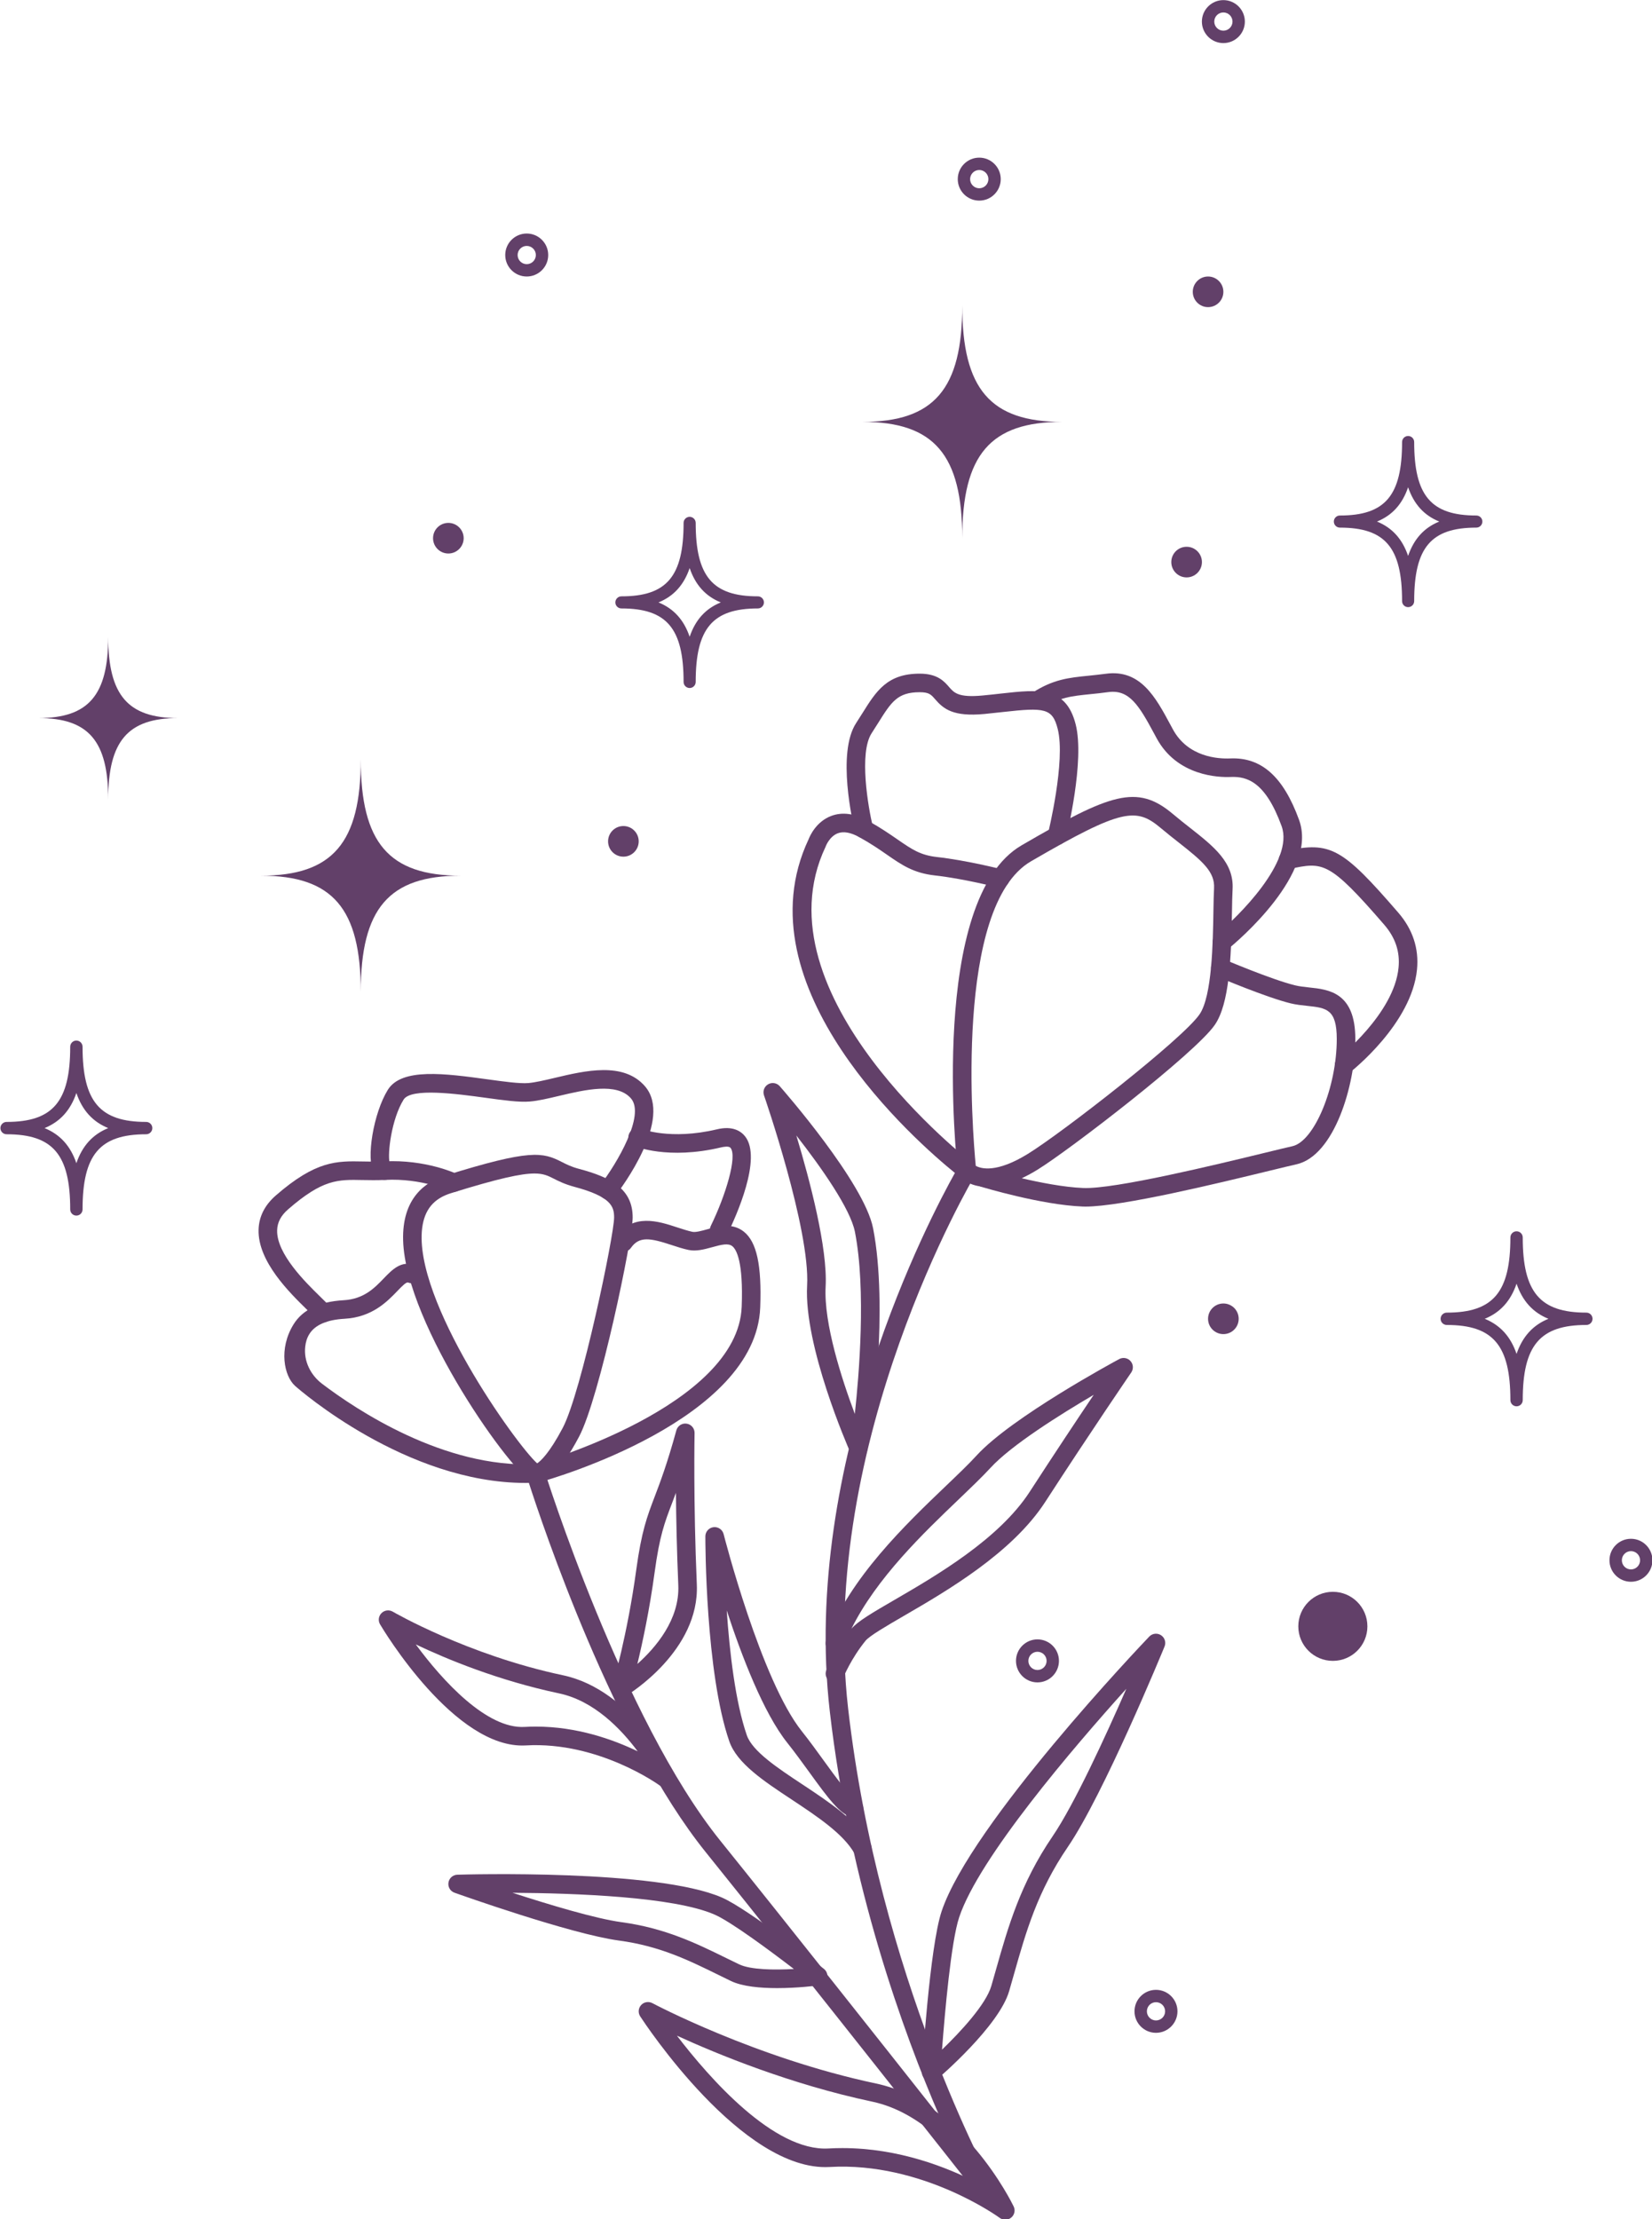 <?xml version="1.0" encoding="UTF-8" standalone="no"?><svg xmlns="http://www.w3.org/2000/svg" xmlns:xlink="http://www.w3.org/1999/xlink" fill="#000000" height="245.7" preserveAspectRatio="xMidYMid meet" version="1" viewBox="180.7 106.5 182.9 245.7" width="182.9" zoomAndPan="magnify"><g fill="#624069" id="change1_1"><path d="M 288.73 235.57 C 289.285 235.883 290.988 236.414 294.504 234.246 C 298.297 231.906 311.633 221.531 313.504 218.805 C 314.891 216.789 314.988 210.895 315.043 207.371 C 315.062 206.363 315.074 205.492 315.113 204.844 C 315.219 203.023 313.84 201.852 311.188 199.766 C 310.562 199.273 309.898 198.75 309.219 198.18 C 306.508 195.898 304.973 195.965 294.844 201.859 C 286.305 206.828 288.387 231.992 288.73 235.57 Z M 290.035 237.91 C 287.957 237.91 287.023 236.832 286.961 236.758 C 286.832 236.605 286.754 236.414 286.73 236.215 C 286.598 234.988 283.516 206.07 293.809 200.086 C 303.648 194.359 306.578 193.273 310.543 196.609 C 311.199 197.164 311.848 197.672 312.457 198.152 C 315.074 200.211 317.34 201.988 317.164 204.965 C 317.129 205.57 317.113 206.422 317.098 207.406 C 317.012 212.695 316.801 217.637 315.195 219.969 C 313.055 223.086 299.117 233.812 295.578 235.992 C 293.203 237.461 291.379 237.91 290.035 237.91" fill="inherit"/><path d="M 300.867 240.086 C 300.754 240.086 300.645 240.082 300.543 240.078 C 295.992 239.898 289.562 237.961 289.289 237.879 C 288.746 237.715 288.441 237.141 288.605 236.598 C 288.77 236.059 289.344 235.75 289.887 235.914 C 289.949 235.934 296.34 237.855 300.625 238.027 C 304.121 238.172 315.391 235.43 320.805 234.113 C 322.133 233.789 323.176 233.535 323.781 233.402 C 326.219 232.859 328.699 226.871 328.699 221.531 C 328.699 218.211 327.539 218.09 325.434 217.863 C 324.832 217.801 324.207 217.734 323.582 217.582 C 320.852 216.91 315.621 214.691 315.402 214.598 C 314.879 214.375 314.637 213.77 314.859 213.25 C 315.082 212.727 315.684 212.484 316.207 212.707 C 316.258 212.73 321.5 214.957 324.07 215.586 C 324.562 215.707 325.09 215.762 325.648 215.824 C 327.805 216.051 330.754 216.363 330.754 221.531 C 330.754 226.609 328.43 234.473 324.227 235.406 C 323.629 235.539 322.602 235.789 321.289 236.109 C 315.52 237.512 304.918 240.086 300.867 240.086" fill="inherit"/><path d="M 297.73 200.059 C 297.645 200.059 297.562 200.047 297.48 200.027 C 296.93 199.891 296.594 199.332 296.73 198.781 C 296.75 198.703 298.707 190.738 297.801 187.191 C 297.219 184.906 296.355 184.812 291.785 185.324 C 291.137 185.395 290.438 185.473 289.688 185.547 C 286.234 185.871 285.172 185 284.227 183.91 C 283.781 183.395 283.559 183.137 282.527 183.137 C 280.059 183.137 279.391 184.203 277.926 186.539 C 277.699 186.898 277.461 187.277 277.203 187.676 C 275.777 189.859 276.82 195.902 277.34 198.047 C 277.473 198.598 277.137 199.152 276.586 199.285 C 276.035 199.418 275.48 199.082 275.344 198.531 C 275.133 197.656 273.32 189.871 275.484 186.555 C 275.734 186.168 275.969 185.797 276.188 185.449 C 277.715 183.008 278.922 181.082 282.527 181.082 C 284.496 181.082 285.238 181.938 285.777 182.562 C 286.332 183.203 286.812 183.754 289.492 183.5 C 290.23 183.43 290.918 183.355 291.559 183.281 C 295.715 182.82 298.715 182.484 299.789 186.684 C 300.824 190.73 298.812 198.93 298.723 199.277 C 298.609 199.746 298.188 200.059 297.73 200.059" fill="inherit"/><path d="M 315.984 211.828 C 315.688 211.828 315.395 211.699 315.191 211.449 C 314.832 211.012 314.898 210.367 315.336 210.008 C 317.832 207.969 324 201.832 322.594 197.969 C 320.801 193.035 318.754 192.453 316.984 192.52 C 315.633 192.582 311.031 192.434 308.754 188.23 L 308.48 187.719 C 306.789 184.578 305.723 182.816 303.402 183.125 C 302.676 183.227 302.02 183.293 301.418 183.352 C 299.289 183.57 298.004 183.699 296.121 184.914 C 295.645 185.223 295.008 185.086 294.699 184.609 C 294.395 184.133 294.531 183.496 295.008 183.191 C 297.305 181.707 299.027 181.531 301.211 181.312 C 301.793 181.25 302.426 181.188 303.129 181.094 C 306.969 180.566 308.652 183.711 310.285 186.746 L 310.559 187.254 C 312.227 190.324 315.555 190.527 316.898 190.469 C 320.359 190.32 322.781 192.484 324.523 197.266 C 326.676 203.184 317.668 210.754 316.633 211.598 C 316.445 211.754 316.215 211.828 315.984 211.828" fill="inherit"/><path d="M 329.504 225.465 C 329.199 225.465 328.898 225.328 328.695 225.07 C 328.348 224.625 328.426 223.98 328.871 223.629 C 328.934 223.582 335.047 218.73 335.539 213.633 C 335.711 211.867 335.191 210.316 333.957 208.883 C 327.824 201.789 327.168 201.926 323.516 202.695 C 322.965 202.812 322.418 202.457 322.301 201.902 C 322.184 201.348 322.539 200.805 323.094 200.688 C 328.023 199.652 329.297 200.355 335.508 207.539 C 337.113 209.395 337.809 211.516 337.582 213.836 C 337 219.812 330.418 225.027 330.137 225.246 C 329.949 225.395 329.727 225.465 329.504 225.465" fill="inherit"/><path d="M 239.875 236.422 C 238.434 236.422 235.945 236.945 230.625 238.602 C 228.715 239.199 227.703 240.422 227.441 242.449 C 226.43 250.438 237.828 266.414 240.172 268.512 C 240.559 268.254 241.523 267.391 243 264.59 C 245.082 260.641 248.691 243.25 248.691 241.289 C 248.691 240.074 248.359 238.98 244.27 237.891 C 243.215 237.605 242.527 237.258 241.977 236.977 C 241.379 236.676 240.879 236.422 239.875 236.422 Z M 239.98 268.613 Z M 240.246 268.629 Z M 240.098 270.664 C 239.965 270.664 239.84 270.648 239.727 270.617 C 237.633 270.004 225.602 253.242 225.332 243.836 C 225.199 239.137 227.805 237.332 230.016 236.645 C 239.434 233.707 240.773 234.062 242.906 235.148 C 243.418 235.41 243.949 235.68 244.797 235.906 C 248.367 236.855 250.746 238.137 250.746 241.289 C 250.746 243.609 247.09 261.234 244.816 265.547 C 242.645 269.66 241.094 270.664 240.098 270.664" fill="inherit"/><path d="M 240.445 270.555 C 239.996 270.555 239.586 270.262 239.457 269.809 C 239.305 269.262 239.621 268.695 240.168 268.539 C 240.391 268.48 262.402 262.176 262.816 251.172 C 263.004 246.199 262.242 244.836 261.773 244.465 C 261.336 244.117 260.598 244.285 259.527 244.586 C 258.668 244.82 257.781 245.066 256.922 244.883 C 256.301 244.75 255.664 244.543 255.051 244.34 C 252.688 243.562 251.473 243.344 250.559 244.648 C 250.234 245.113 249.594 245.227 249.129 244.898 C 248.664 244.574 248.551 243.934 248.879 243.473 C 250.766 240.773 253.613 241.707 255.688 242.391 C 256.281 242.582 256.84 242.766 257.355 242.879 C 257.719 242.953 258.359 242.777 258.977 242.605 C 260.215 242.262 261.758 241.836 263.047 242.855 C 264.48 243.988 265.043 246.578 264.867 251.25 C 264.398 263.742 241.688 270.246 240.723 270.52 C 240.629 270.543 240.535 270.555 240.445 270.555" fill="inherit"/><path d="M 289.59 349.676 C 289.285 349.676 288.984 349.543 288.781 349.285 C 288.594 349.047 269.797 325.176 258.844 311.57 C 248.648 298.91 240.73 275.262 239.254 270.676 C 239.129 270.68 239.004 270.68 238.883 270.68 C 225.676 270.68 213.879 260.391 213.371 259.938 C 212.148 258.84 211.527 255.828 213.199 253.125 C 214.199 251.504 216.062 250.605 218.73 250.453 C 220.984 250.328 222.16 249.102 223.199 248.023 C 224.105 247.082 225.129 246.02 226.594 246.562 C 227.059 246.734 227.379 247.176 227.312 247.664 C 227.219 248.367 226.512 248.746 225.902 248.496 C 225.691 248.41 225.301 248.801 224.68 249.445 C 223.574 250.594 221.906 252.332 218.848 252.504 C 216.891 252.613 215.578 253.184 214.949 254.199 C 214.68 254.629 214.543 255.113 214.492 255.602 C 214.316 257.188 215.082 258.734 216.355 259.699 C 220.113 262.555 229.859 269.07 239.949 268.602 C 240.414 268.578 240.84 268.875 240.977 269.32 C 241.062 269.594 249.605 296.828 260.441 310.281 C 267.66 319.246 278.277 332.664 284.742 340.852 C 280.727 331.562 274.789 315.254 272.566 295.938 C 269.398 268.383 283.676 241.27 286.422 236.359 C 282.285 233.008 262.496 215.801 270.227 199.41 C 270.367 199.047 271.062 197.461 272.734 196.832 C 273.961 196.371 275.344 196.559 276.844 197.395 C 278.223 198.16 279.215 198.848 280.09 199.453 C 281.645 200.527 282.582 201.176 284.426 201.383 C 287.68 201.742 291.531 202.723 291.695 202.762 C 292.242 202.902 292.574 203.461 292.434 204.012 C 292.293 204.559 291.734 204.891 291.188 204.754 C 291.148 204.742 287.309 203.766 284.199 203.422 C 281.84 203.16 280.551 202.27 278.922 201.141 C 278.086 200.562 277.137 199.906 275.844 199.188 C 274.902 198.664 274.102 198.516 273.469 198.75 C 272.551 199.09 272.141 200.152 272.137 200.16 C 272.129 200.188 272.113 200.223 272.102 200.25 C 264.328 216.637 288.133 235.105 288.375 235.289 C 288.789 235.605 288.902 236.184 288.633 236.633 C 288.457 236.922 271.203 266.105 274.605 295.699 C 278.031 325.457 290.359 347.93 290.484 348.152 C 290.746 348.621 290.602 349.207 290.156 349.504 C 289.98 349.621 289.785 349.676 289.59 349.676" fill="inherit"/><path d="M 215.426 252.055 Z M 216.441 252.926 C 216.035 252.926 215.672 252.688 215.508 252.324 C 215.375 252.164 215.012 251.809 214.684 251.492 C 212.777 249.629 209.23 246.164 209.328 242.645 C 209.367 241.199 210.008 239.926 211.23 238.859 C 215.684 234.98 217.98 235.031 220.895 235.09 C 221.629 235.105 222.387 235.121 223.25 235.078 C 227.84 234.844 231.23 236.441 231.371 236.508 C 231.883 236.754 232.102 237.367 231.855 237.879 C 231.609 238.391 230.996 238.605 230.484 238.359 C 230.457 238.348 227.402 236.926 223.355 237.129 C 222.414 237.176 221.586 237.156 220.852 237.145 C 218.098 237.086 216.434 237.047 212.578 240.406 C 211.797 241.09 211.406 241.84 211.383 242.703 C 211.309 245.324 214.559 248.496 216.117 250.023 C 217.062 250.945 217.383 251.258 217.457 251.746 C 217.539 252.305 217.156 252.828 216.594 252.914 C 216.543 252.922 216.492 252.926 216.441 252.926" fill="inherit"/><path d="M 248.016 239.289 C 247.797 239.289 247.578 239.223 247.391 239.074 C 246.941 238.73 246.859 238.086 247.207 237.637 C 248.992 235.324 252.16 229.953 250.555 228.105 C 248.996 226.312 245.441 227.156 242.582 227.832 C 241.398 228.113 240.281 228.379 239.344 228.453 C 238.188 228.555 236.43 228.312 234.398 228.031 C 231.332 227.613 226.207 226.906 225.383 228.242 C 224.047 230.398 223.59 234.184 223.832 235.223 C 224.125 235.398 224.324 235.719 224.328 236.09 C 224.336 236.656 223.887 237.121 223.316 237.129 C 222.816 237.129 222.363 236.867 222.094 236.387 C 221.199 234.809 222.051 229.723 223.637 227.16 C 225.164 224.691 230 225.355 234.676 225.996 C 236.508 226.25 238.238 226.484 239.176 226.41 C 239.957 226.344 241.004 226.098 242.109 225.836 C 245.504 225.031 249.73 224.031 252.102 226.758 C 255.246 230.375 249.496 238.031 248.828 238.891 C 248.629 239.152 248.324 239.289 248.016 239.289" fill="inherit"/><path d="M 260.312 243.707 C 260.16 243.707 260.004 243.676 259.859 243.605 C 259.352 243.355 259.141 242.738 259.391 242.23 C 261.059 238.82 262.34 234.531 261.582 233.586 C 261.398 233.355 260.797 233.469 260.551 233.527 C 254.656 234.93 251.039 233.43 250.891 233.363 C 250.367 233.141 250.125 232.539 250.348 232.02 C 250.57 231.496 251.176 231.254 251.695 231.477 C 251.723 231.488 254.891 232.762 260.074 231.531 C 261.805 231.117 262.723 231.723 263.188 232.305 C 265.117 234.719 262.18 241.203 261.234 243.133 C 261.055 243.496 260.691 243.707 260.312 243.707" fill="inherit"/><path d="M 268.867 232.215 C 270.379 237.23 272.34 244.699 272.109 248.941 C 271.887 253.031 273.914 259.242 275.34 263.039 C 275.797 258.871 276.613 249.32 275.352 242.879 C 274.855 240.352 271.66 235.785 268.867 232.215 Z M 275.73 267.801 C 275.34 267.801 274.961 267.57 274.793 267.188 C 274.586 266.715 269.691 255.523 270.059 248.832 C 270.402 242.578 265.34 227.914 265.285 227.77 C 265.125 227.305 265.316 226.793 265.738 226.547 C 266.164 226.297 266.703 226.387 267.027 226.754 C 267.41 227.188 276.379 237.441 277.363 242.484 C 279.078 251.227 277.203 264.816 277.125 265.395 C 277.074 265.73 276.867 266.012 276.586 266.16 C 276.637 266.281 276.668 266.352 276.672 266.359 C 276.898 266.879 276.664 267.484 276.145 267.715 C 276.012 267.773 275.871 267.801 275.73 267.801" fill="inherit"/><path d="M 301.789 260.926 C 298.074 263.105 292.645 266.508 290.348 269.023 C 289.43 270.023 288.234 271.164 286.855 272.488 C 282.953 276.219 277.758 281.188 274.965 286.824 C 275.66 285.996 277.289 285.047 279.738 283.625 C 284.344 280.949 291.301 276.906 294.703 271.66 C 297.484 267.367 300.027 263.547 301.789 260.926 Z M 273.137 292.82 C 273.008 292.82 272.879 292.797 272.754 292.746 C 272.23 292.539 271.973 291.941 272.184 291.414 C 272.203 291.359 272.523 290.566 273.152 289.469 C 273.027 289.473 272.898 289.449 272.77 289.402 C 272.242 289.199 271.977 288.609 272.176 288.078 C 274.785 281.188 280.941 275.301 285.434 271.004 C 286.789 269.707 287.961 268.59 288.828 267.637 C 292.703 263.398 304.129 257.227 304.609 256.969 C 305.027 256.742 305.547 256.832 305.859 257.184 C 306.18 257.535 306.211 258.059 305.945 258.449 C 305.902 258.516 301.57 264.836 296.426 272.777 C 292.758 278.438 285.543 282.629 280.77 285.398 C 278.816 286.535 276.973 287.605 276.527 288.152 C 274.914 290.141 274.098 292.156 274.09 292.176 C 273.93 292.578 273.543 292.82 273.137 292.82" fill="inherit"/><path d="M 240.023 297.656 C 244.586 297.656 248.586 299.082 251.301 300.395 C 249.441 297.895 246.449 294.793 242.602 293.98 C 235.895 292.562 230.199 290.207 226.734 288.559 C 229.746 292.652 234.617 297.934 238.781 297.691 C 239.199 297.668 239.613 297.656 240.023 297.656 Z M 254.371 304.391 C 254.156 304.391 253.941 304.324 253.762 304.191 C 253.695 304.141 246.988 299.27 238.898 299.742 C 231.066 300.18 223.113 286.906 222.781 286.34 C 222.543 285.938 222.605 285.426 222.938 285.094 C 223.266 284.762 223.777 284.695 224.184 284.93 C 224.266 284.98 232.473 289.738 243.027 291.973 C 250.715 293.598 255.109 302.539 255.293 302.918 C 255.5 303.344 255.387 303.852 255.023 304.152 C 254.836 304.312 254.602 304.391 254.371 304.391" fill="inherit"/><path d="M 273.973 344.32 C 280.219 344.32 285.617 346.465 288.98 348.207 C 286.695 344.918 282.641 340.316 277.27 339.18 C 268.254 337.27 260.141 333.934 255.645 331.875 C 259.254 336.59 266.383 344.715 272.43 344.363 C 272.949 344.332 273.465 344.32 273.973 344.32 Z M 292 352.254 C 291.789 352.254 291.574 352.188 291.391 352.055 C 291.309 351.988 282.805 345.82 272.547 346.414 C 262.895 346.965 252.039 330.441 251.578 329.738 C 251.324 329.344 251.367 328.828 251.684 328.484 C 252 328.137 252.512 328.055 252.926 328.273 C 253.039 328.332 264.363 334.352 277.695 337.172 C 287.23 339.188 292.699 350.309 292.926 350.781 C 293.133 351.207 293.02 351.715 292.656 352.016 C 292.469 352.176 292.234 352.254 292 352.254" fill="inherit"/><path d="M 255.535 271.777 C 255.383 272.18 255.242 272.551 255.109 272.906 C 254.277 275.086 253.727 276.527 253.176 280.582 C 252.605 284.785 251.832 288.375 251.266 290.723 C 253.309 288.902 255.961 285.793 255.797 282.004 C 255.633 278.176 255.562 274.625 255.535 271.777 Z M 249.52 294.379 C 249.297 294.379 249.074 294.305 248.891 294.164 C 248.555 293.906 248.414 293.469 248.531 293.062 C 248.551 293.004 250.164 287.492 251.141 280.305 C 251.727 276.02 252.34 274.406 253.191 272.176 C 253.805 270.562 254.566 268.562 255.582 264.859 C 255.719 264.359 256.211 264.039 256.719 264.117 C 257.23 264.191 257.609 264.637 257.598 265.152 C 257.598 265.227 257.453 272.762 257.848 281.918 C 258.164 289.227 250.383 294.027 250.051 294.23 C 249.887 294.328 249.699 294.379 249.52 294.379" fill="inherit"/><path d="M 305.402 293.469 C 299.539 299.977 289.098 312.164 286.895 318.762 C 285.996 321.461 285.305 329.32 284.996 333.422 C 287.109 331.387 289.867 328.387 290.453 326.371 C 290.637 325.742 290.816 325.113 290.992 324.484 C 292.309 319.84 293.672 315.035 297.23 309.812 C 299.629 306.297 303.117 298.699 305.402 293.469 Z M 283.793 336.938 C 283.637 336.938 283.48 336.902 283.332 336.832 C 282.965 336.648 282.742 336.262 282.766 335.852 C 282.801 335.289 283.629 322.062 284.949 318.109 C 288.18 308.434 307.137 288.531 307.941 287.688 C 308.285 287.332 308.828 287.27 309.242 287.539 C 309.656 287.809 309.82 288.332 309.633 288.789 C 309.359 289.457 302.879 305.18 298.93 310.969 C 295.555 315.914 294.301 320.348 292.969 325.043 C 292.789 325.676 292.609 326.309 292.426 326.945 C 291.301 330.816 284.738 336.453 284.457 336.691 C 284.27 336.855 284.031 336.938 283.793 336.938" fill="inherit"/><path d="M 237.445 316.055 C 241.473 317.363 246.637 318.922 249.504 319.309 C 254.355 319.965 257.812 321.664 261.16 323.309 C 261.609 323.527 262.059 323.75 262.516 323.969 C 263.797 324.59 266.453 324.613 268.594 324.492 C 266.004 322.508 261.656 319.27 259.797 318.461 C 255.277 316.492 244.352 316.098 237.445 316.055 Z M 266.734 326.609 C 264.875 326.609 262.891 326.434 261.621 325.82 C 261.16 325.598 260.707 325.375 260.254 325.152 C 256.906 323.508 253.75 321.953 249.23 321.344 C 243.871 320.621 231.543 316.234 231.02 316.047 C 230.555 315.883 230.273 315.406 230.352 314.922 C 230.43 314.434 230.84 314.07 231.336 314.055 C 232.23 314.027 253.387 313.43 260.617 316.578 C 263.578 317.867 271.578 324.211 271.918 324.48 C 272.242 324.734 272.379 325.16 272.27 325.559 C 272.16 325.953 271.824 326.246 271.414 326.301 C 271.027 326.352 268.973 326.609 266.734 326.609" fill="inherit"/><path d="M 276.184 312.199 C 275.828 312.199 275.48 312.016 275.293 311.684 C 274.051 309.508 271.16 307.594 268.367 305.742 C 265.238 303.676 262.285 301.723 261.441 299.281 C 258.809 291.672 258.793 277.211 258.793 276.598 C 258.793 276.078 259.18 275.645 259.691 275.578 C 260.207 275.516 260.688 275.844 260.816 276.348 C 260.855 276.508 264.957 292.516 269.473 298.172 C 270.324 299.238 271.141 300.371 271.93 301.461 C 273.172 303.176 274.867 305.523 275.52 305.703 C 276.066 305.855 276.391 306.418 276.242 306.961 C 276.094 307.508 275.539 307.828 274.992 307.688 C 273.703 307.348 272.422 305.645 270.27 302.664 C 269.492 301.594 268.688 300.484 267.867 299.453 C 265.242 296.164 262.832 289.902 261.16 284.797 C 261.477 289.398 262.109 294.934 263.383 298.613 C 264 300.395 266.793 302.242 269.5 304.031 C 272.496 306.016 275.594 308.062 277.074 310.664 C 277.355 311.156 277.184 311.785 276.691 312.062 C 276.531 312.156 276.355 312.199 276.184 312.199" fill="inherit"/><path d="M 231.688 203.449 C 223.758 203.449 220.641 199.816 220.641 190.57 C 220.641 199.816 217.523 203.449 209.594 203.449 C 217.523 203.449 220.641 207.078 220.641 216.324 C 220.641 207.078 223.758 203.449 231.688 203.449" fill="inherit"/><path d="M 200.406 186 C 194.859 186 192.68 183.461 192.68 176.996 C 192.68 183.461 190.504 186 184.957 186 C 190.504 186 192.68 188.539 192.68 195.004 C 192.68 188.539 194.859 186 200.406 186" fill="inherit"/><path d="M 298.281 153.207 C 290.352 153.207 287.234 149.574 287.234 140.328 C 287.234 149.574 284.117 153.207 276.188 153.207 C 284.117 153.207 287.234 156.84 287.234 166.086 C 287.234 156.84 290.352 153.207 298.281 153.207" fill="inherit"/><path d="M 332.09 286.559 C 332.09 284.445 330.379 282.734 328.266 282.734 C 326.156 282.734 324.441 284.445 324.441 286.559 C 324.441 288.668 326.156 290.379 328.266 290.379 C 330.379 290.379 332.09 288.668 332.09 286.559" fill="inherit"/><path d="M 251.414 199.648 C 251.414 198.711 250.652 197.953 249.719 197.953 C 248.781 197.953 248.023 198.711 248.023 199.648 C 248.023 200.586 248.781 201.344 249.719 201.344 C 250.652 201.344 251.414 200.586 251.414 199.648" fill="inherit"/><path d="M 316.145 138.809 C 316.145 137.875 315.387 137.113 314.449 137.113 C 313.516 137.113 312.758 137.875 312.758 138.809 C 312.758 139.746 313.516 140.504 314.449 140.504 C 315.387 140.504 316.145 139.746 316.145 138.809" fill="inherit"/><path d="M 317.84 252.508 C 317.84 251.57 317.082 250.812 316.145 250.812 C 315.211 250.812 314.449 251.57 314.449 252.508 C 314.449 253.445 315.211 254.203 316.145 254.203 C 317.082 254.203 317.84 253.445 317.84 252.508" fill="inherit"/><path d="M 313.77 168.73 C 313.77 167.793 313.012 167.035 312.074 167.035 C 311.137 167.035 310.379 167.793 310.379 168.73 C 310.379 169.664 311.137 170.426 312.074 170.426 C 313.012 170.426 313.77 169.664 313.77 168.73" fill="inherit"/><path d="M 232.035 166.086 C 232.035 165.148 231.273 164.391 230.34 164.391 C 229.402 164.391 228.645 165.148 228.645 166.086 C 228.645 167.02 229.402 167.781 230.34 167.781 C 231.273 167.781 232.035 167.02 232.035 166.086" fill="inherit"/><path d="M 253.605 173.195 C 255.289 173.883 256.41 175.117 257.055 176.996 C 257.695 175.117 258.816 173.883 260.5 173.195 C 258.816 172.508 257.695 171.273 257.055 169.395 C 256.41 171.273 255.289 172.508 253.605 173.195 Z M 257.055 182.672 C 256.684 182.672 256.383 182.371 256.383 182 C 256.383 176.07 254.52 173.863 249.5 173.863 C 249.129 173.863 248.828 173.562 248.828 173.195 C 248.828 172.824 249.129 172.523 249.5 172.523 C 254.52 172.523 256.383 170.32 256.383 164.391 C 256.383 164.02 256.684 163.719 257.055 163.719 C 257.422 163.719 257.723 164.02 257.723 164.391 C 257.723 170.32 259.59 172.523 264.609 172.523 C 264.977 172.523 265.277 172.824 265.277 173.195 C 265.277 173.562 264.977 173.863 264.609 173.863 C 259.59 173.863 257.723 176.07 257.723 182 C 257.723 182.371 257.422 182.672 257.055 182.672" fill="inherit"/><path d="M 333.152 164.242 C 334.836 164.93 335.957 166.168 336.598 168.047 C 337.238 166.168 338.363 164.93 340.047 164.242 C 338.363 163.559 337.238 162.32 336.598 160.445 C 335.957 162.32 334.836 163.559 333.152 164.242 Z M 336.598 173.719 C 336.23 173.719 335.93 173.422 335.93 173.051 C 335.93 167.117 334.062 164.914 329.043 164.914 C 328.676 164.914 328.375 164.613 328.375 164.242 C 328.375 163.875 328.676 163.574 329.043 163.574 C 334.062 163.574 335.93 161.371 335.93 155.438 C 335.93 155.07 336.23 154.77 336.598 154.77 C 336.969 154.77 337.27 155.07 337.27 155.438 C 337.27 161.371 339.133 163.574 344.152 163.574 C 344.523 163.574 344.82 163.875 344.82 164.242 C 344.82 164.613 344.523 164.914 344.152 164.914 C 339.133 164.914 337.27 167.117 337.27 173.051 C 337.27 173.422 336.969 173.719 336.598 173.719" fill="inherit"/><path d="M 345.082 252.508 C 346.805 253.211 347.949 254.477 348.605 256.395 C 349.262 254.477 350.41 253.211 352.133 252.508 C 350.41 251.805 349.262 250.543 348.605 248.621 C 347.949 250.543 346.805 251.805 345.082 252.508 Z M 348.605 262.195 C 348.23 262.195 347.922 261.891 347.922 261.512 C 347.922 255.449 346.016 253.191 340.883 253.191 C 340.504 253.191 340.195 252.887 340.195 252.508 C 340.195 252.129 340.504 251.824 340.883 251.824 C 346.016 251.824 347.922 249.57 347.922 243.504 C 347.922 243.125 348.23 242.82 348.605 242.82 C 348.984 242.82 349.289 243.125 349.289 243.504 C 349.289 249.57 351.199 251.824 356.332 251.824 C 356.711 251.824 357.016 252.129 357.016 252.508 C 357.016 252.887 356.711 253.191 356.332 253.191 C 351.199 253.191 349.289 255.449 349.289 261.512 C 349.289 261.891 348.984 262.195 348.605 262.195" fill="inherit"/><path d="M 185.633 231.395 C 187.352 232.098 188.5 233.359 189.156 235.281 C 189.812 233.359 190.961 232.098 192.68 231.395 C 190.961 230.691 189.812 229.43 189.156 227.508 C 188.5 229.43 187.352 230.691 185.633 231.395 Z M 189.156 241.082 C 188.777 241.082 188.473 240.777 188.473 240.398 C 188.473 234.332 186.562 232.078 181.43 232.078 C 181.055 232.078 180.746 231.77 180.746 231.395 C 180.746 231.016 181.055 230.711 181.43 230.711 C 186.562 230.711 188.473 228.453 188.473 222.391 C 188.473 222.012 188.777 221.703 189.156 221.703 C 189.535 221.703 189.84 222.012 189.84 222.391 C 189.84 228.453 191.75 230.711 196.883 230.711 C 197.258 230.711 197.566 231.016 197.566 231.395 C 197.566 231.77 197.258 232.078 196.883 232.078 C 191.75 232.078 189.84 234.332 189.84 240.398 C 189.84 240.777 189.535 241.082 189.156 241.082" fill="inherit"/><path d="M 316.145 107.879 C 315.59 107.879 315.137 108.332 315.137 108.891 C 315.137 109.445 315.59 109.898 316.145 109.898 C 316.703 109.898 317.156 109.445 317.156 108.891 C 317.156 108.332 316.703 107.879 316.145 107.879 Z M 316.145 111.27 C 314.836 111.27 313.766 110.203 313.766 108.891 C 313.766 107.578 314.836 106.512 316.145 106.512 C 317.457 106.512 318.523 107.578 318.523 108.891 C 318.523 110.203 317.457 111.27 316.145 111.27" fill="inherit"/><path d="M 361.27 278.23 C 360.715 278.23 360.262 278.684 360.262 279.242 C 360.262 279.801 360.715 280.254 361.27 280.254 C 361.828 280.254 362.281 279.801 362.281 279.242 C 362.281 278.684 361.828 278.23 361.27 278.23 Z M 361.27 281.621 C 359.957 281.621 358.891 280.555 358.891 279.242 C 358.891 277.93 359.957 276.863 361.27 276.863 C 362.582 276.863 363.648 277.93 363.648 279.242 C 363.648 280.555 362.582 281.621 361.27 281.621" fill="inherit"/><path d="M 289.117 125.32 C 288.559 125.32 288.105 125.777 288.105 126.332 C 288.105 126.891 288.559 127.344 289.117 127.344 C 289.676 127.344 290.129 126.891 290.129 126.332 C 290.129 125.777 289.676 125.32 289.117 125.32 Z M 289.117 128.711 C 287.805 128.711 286.738 127.645 286.738 126.332 C 286.738 125.02 287.805 123.953 289.117 123.953 C 290.43 123.953 291.496 125.02 291.496 126.332 C 291.496 127.645 290.43 128.711 289.117 128.711" fill="inherit"/><path d="M 239.016 133.727 C 238.461 133.727 238.008 134.18 238.008 134.734 C 238.008 135.293 238.461 135.746 239.016 135.746 C 239.574 135.746 240.027 135.293 240.027 134.734 C 240.027 134.18 239.574 133.727 239.016 133.727 Z M 239.016 137.113 C 237.703 137.113 236.637 136.047 236.637 134.734 C 236.637 133.422 237.703 132.355 239.016 132.355 C 240.328 132.355 241.395 133.422 241.395 134.734 C 241.395 136.047 240.328 137.113 239.016 137.113" fill="inherit"/><path d="M 295.562 289.371 C 295.008 289.371 294.555 289.824 294.555 290.379 C 294.555 290.938 295.008 291.391 295.562 291.391 C 296.121 291.391 296.574 290.938 296.574 290.379 C 296.574 289.824 296.121 289.371 295.562 289.371 Z M 295.562 292.762 C 294.25 292.762 293.184 291.691 293.184 290.379 C 293.184 289.07 294.25 288 295.562 288 C 296.875 288 297.941 289.07 297.941 290.379 C 297.941 291.691 296.875 292.762 295.562 292.762" fill="inherit"/><path d="M 308.684 328.168 C 308.129 328.168 307.676 328.621 307.676 329.18 C 307.676 329.734 308.129 330.188 308.684 330.188 C 309.242 330.188 309.695 329.734 309.695 329.18 C 309.695 328.621 309.242 328.168 308.684 328.168 Z M 308.684 331.559 C 307.371 331.559 306.305 330.488 306.305 329.18 C 306.305 327.867 307.371 326.801 308.684 326.801 C 309.996 326.801 311.062 327.867 311.062 329.18 C 311.062 330.488 309.996 331.559 308.684 331.559" fill="inherit"/></g></svg>